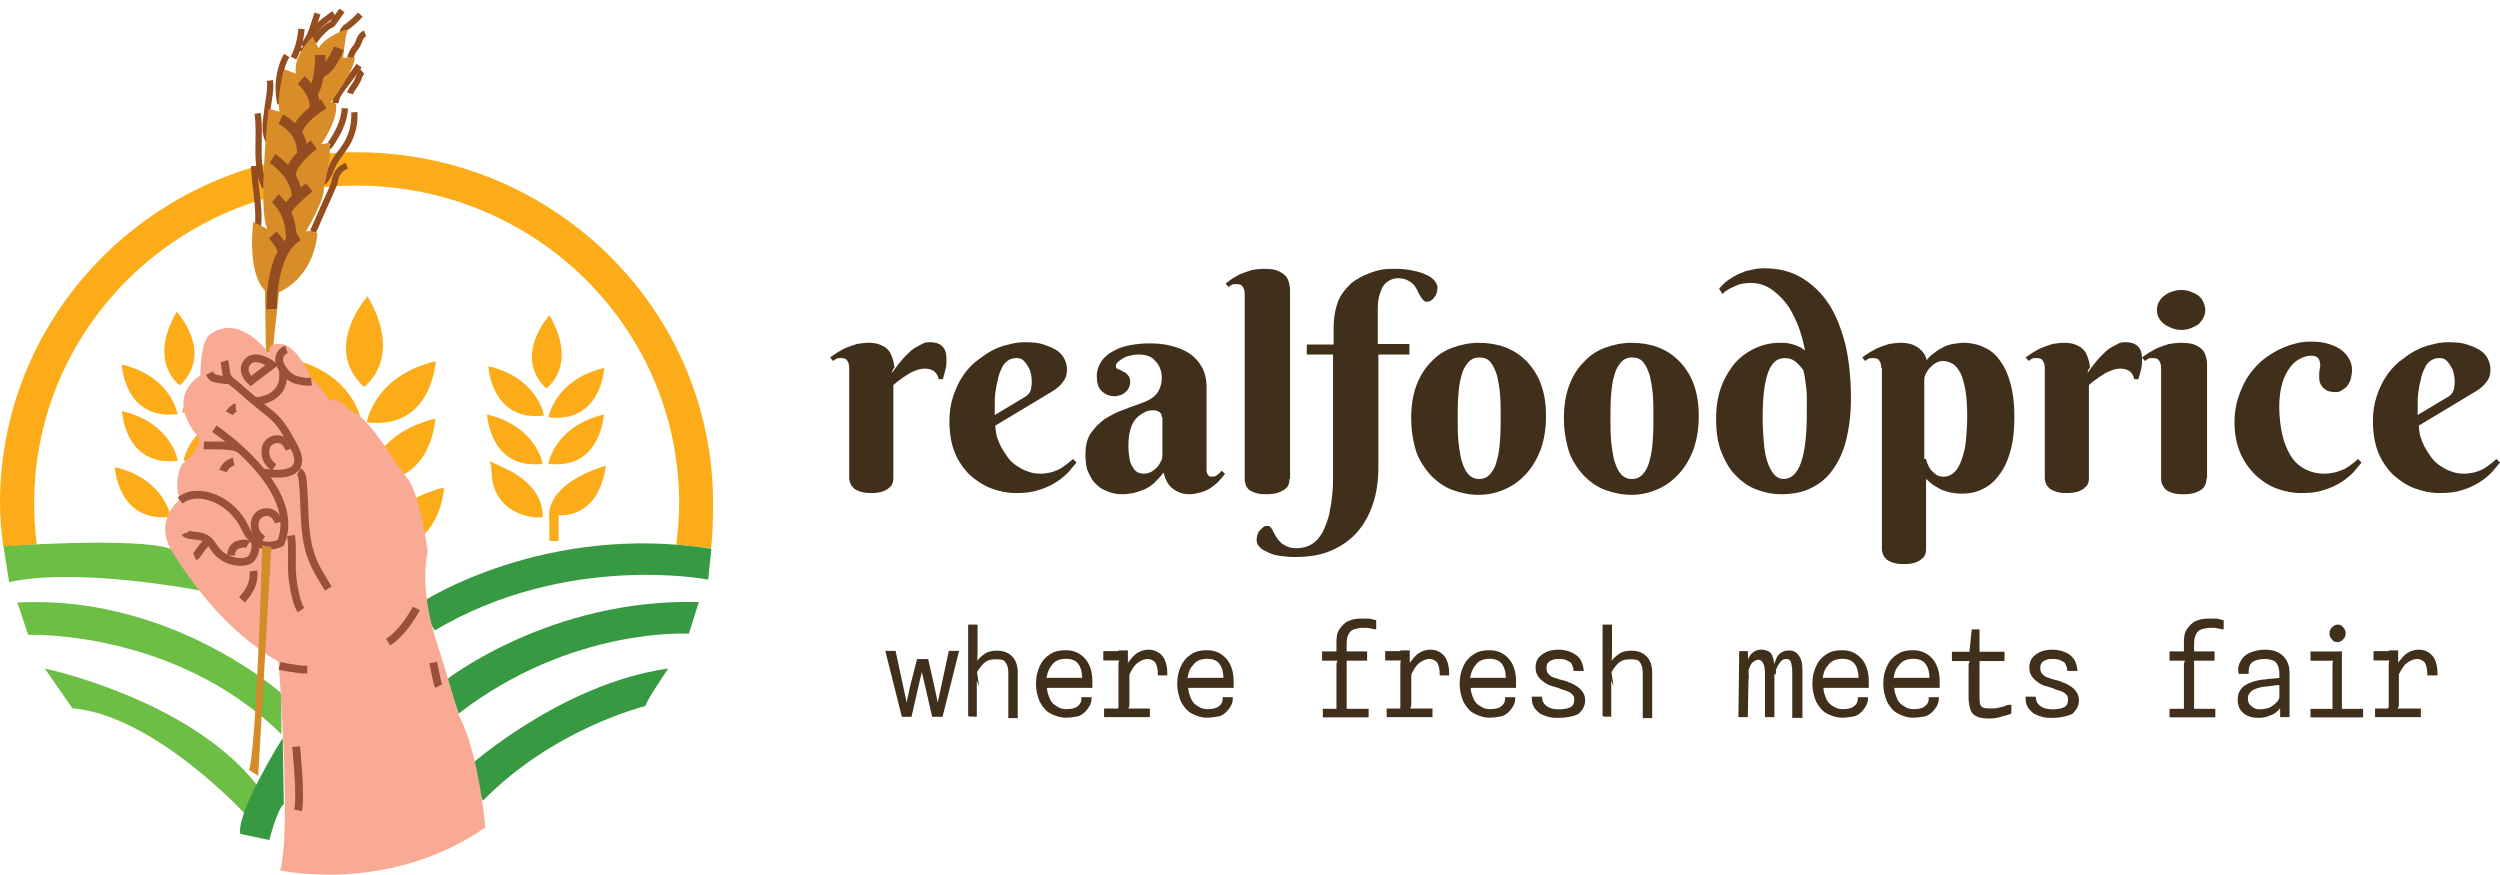 <svg width="240" height="84" viewBox="0 0 240 84" fill="none" xmlns="http://www.w3.org/2000/svg">
<g id="Group">
<g id="Group_2">
<g id="Group_3">
<path id="Vector" d="M34.227 14.617C15.321 14.617 0 29.691 0 48.29C0 49.69 0.137 51.062 0.301 52.408C0.328 52.543 3.201 52.247 3.529 52.247C3.365 50.981 3.283 49.609 3.283 48.29C3.283 31.467 17.154 17.82 34.254 17.82C51.354 17.82 65.198 31.467 65.198 48.29C65.198 49.609 65.088 51.008 64.924 52.273C65.964 52.354 67.168 52.516 68.262 52.65C68.426 51.278 68.453 49.69 68.453 48.29C68.453 29.691 53.132 14.617 34.227 14.617Z" fill="#FBAC18"/>
<g id="Group_4">
<path id="Vector_2" d="M29.875 22.289C30.012 22.262 30.094 22.101 30.176 21.966C30.723 20.701 31.27 19.463 31.845 18.198C31.927 17.983 32.036 17.794 32.091 17.579C32.146 17.364 32.173 17.148 32.255 16.933C32.419 16.448 32.83 16.072 33.295 15.91" stroke="#944C21" stroke-width="0.6" stroke-miterlimit="10"/>
<path id="Vector_3" d="M30.754 17.66C31.438 17.337 31.629 16.503 31.958 15.83C32.286 15.13 32.833 14.565 33.244 13.892C33.818 12.95 34.092 11.846 34.01 10.77" stroke="#944C21" stroke-width="0.6" stroke-miterlimit="10"/>
<path id="Vector_4" d="M31.52 14.055C31.547 14.082 31.602 14.055 31.629 14.001C32.368 12.925 33.052 11.713 33.106 10.395" stroke="#944C21" stroke-width="0.6" stroke-miterlimit="10"/>
<path id="Vector_5" d="M32.203 9.904C32.203 9.85 32.203 9.796 32.23 9.715C32.313 9.204 32.641 8.773 32.969 8.343C33.489 7.67 33.981 6.997 34.474 6.297" stroke="#944C21" stroke-width="0.6" stroke-miterlimit="10"/>
<path id="Vector_6" d="M33.602 8.967C33.738 8.536 34.094 8.213 34.285 7.809C34.45 7.486 34.504 7.109 34.778 6.867" stroke="#944C21" stroke-width="0.6" stroke-miterlimit="10"/>
<path id="Vector_7" d="M33.625 5.58C33.707 5.257 33.844 4.961 34.035 4.691C34.117 4.584 34.2 4.503 34.254 4.395C34.391 4.18 34.446 3.965 34.555 3.722C34.665 3.48 34.829 3.292 35.048 3.211" stroke="#944C21" stroke-width="0.6" stroke-miterlimit="10"/>
<path id="Vector_8" d="M32.891 3.263C32.918 3.21 32.918 3.129 32.918 3.048C32.973 2.806 33.192 2.644 33.383 2.51C33.821 2.187 34.231 1.81 34.587 1.406" stroke="#944C21" stroke-width="0.6" stroke-miterlimit="10"/>
<path id="Vector_9" d="M30.041 3.877C29.986 3.689 29.986 3.501 30.041 3.339C30.096 3.151 30.205 2.989 30.315 2.828C30.479 2.639 30.643 2.451 30.834 2.262C30.999 2.101 31.19 1.966 31.382 1.832C31.601 1.67 31.819 1.482 32.066 1.32" stroke="#944C21" stroke-width="0.6" stroke-miterlimit="10"/>
<path id="Vector_10" d="M24.734 21.94C25.007 19.948 24.434 17.929 24.406 15.938" stroke="#944C21" stroke-width="0.6" stroke-miterlimit="10"/>
<path id="Vector_11" d="M24.734 10.883C24.898 12.067 24.817 13.278 24.817 14.463C24.817 15.674 24.926 16.885 25.446 17.989" stroke="#944C21" stroke-width="0.6" stroke-miterlimit="10"/>
<path id="Vector_12" d="M25.912 7.73C25.994 8.296 25.912 8.861 25.83 9.426C25.748 9.938 25.666 10.449 25.612 10.987C25.475 11.876 25.366 12.871 25.857 13.652" stroke="#944C21" stroke-width="0.6" stroke-miterlimit="10"/>
<path id="Vector_13" d="M26.923 9.962C26.677 8.885 26.704 7.755 26.977 6.678C27.114 6.193 27.278 5.736 27.525 5.332" stroke="#944C21" stroke-width="0.6" stroke-miterlimit="10"/>
<path id="Vector_14" d="M28.891 4.604C28.864 4.658 28.973 4.631 28.946 4.604C29.274 4.254 29.52 3.85 29.739 3.419C29.903 3.069 30.013 2.693 30.15 2.316C30.259 1.966 30.369 1.616 30.478 1.293" stroke="#944C21" stroke-width="0.6" stroke-miterlimit="10"/>
<path id="Vector_15" d="M30.148 3.988C30.477 3.476 30.887 3.019 31.38 2.615C31.462 2.561 31.544 2.48 31.626 2.453C31.681 2.427 31.763 2.4 31.817 2.373C31.899 2.319 31.954 2.238 32.009 2.157C32.282 1.781 32.556 1.377 32.83 1" stroke="#944C21" stroke-width="0.6" stroke-miterlimit="10"/>
<path id="Vector_16" d="M28.18 5.577C28.617 4.715 28.864 3.746 28.946 2.777" stroke="#944C21" stroke-width="0.6" stroke-miterlimit="10"/>
</g>
<path id="Vector_17" d="M26.155 33.89L26.785 28.049C26.785 28.049 30.041 26.838 30.478 22.37C30.478 22.37 29.74 22.047 29.357 22.235C29.357 22.235 31.272 19.032 31.08 18.037C31.08 18.037 31.928 14.914 31.6 13.703L30.834 13.864C30.834 13.864 32.503 11.523 32.257 9.962L31.764 9.8C31.764 9.8 33.98 6.974 34.062 5.493L32.941 5.547C32.941 5.547 33.16 3.232 33.378 2.909C33.597 2.586 31.135 3.502 30.588 4.632L30.013 3.529C30.013 3.529 28.125 5.251 28.399 7.081L27.305 6.651C27.305 6.651 26.511 9.181 26.84 10.715L25.772 10.446C25.772 10.446 24.705 20.432 25.69 21.993L24.322 21.293C24.322 21.293 23.638 26.031 25.444 27.915L25.526 33.81L26.155 33.89Z" fill="#D98D29"/>
<path id="Vector_18" d="M26.076 29.669C26.076 29.669 25.912 24.151 28.621 22.617" stroke="#944C21" stroke-miterlimit="10"/>
<path id="Vector_19" d="M26.184 22.562C26.184 22.562 27.169 23.585 27.114 24.151" stroke="#944C21" stroke-miterlimit="10"/>
<path id="Vector_20" d="M26.43 19.035C26.43 19.035 28.071 20.408 27.934 22.965" stroke="#944C21" stroke-miterlimit="10"/>
<path id="Vector_21" d="M29.685 17.984C29.685 17.984 27.633 19.653 27.496 20.272" stroke="#944C21" stroke-miterlimit="10"/>
<path id="Vector_22" d="M26.156 15.215C26.156 15.215 28.372 16.614 28.509 18.768" stroke="#944C21" stroke-miterlimit="10"/>
<path id="Vector_23" d="M30.122 13.891C30.122 13.891 27.906 15.506 27.906 16.771" stroke="#944C21" stroke-miterlimit="10"/>
<path id="Vector_24" d="M26.949 11.441C26.949 11.441 29.001 12.383 29.029 14.618" stroke="#944C21" stroke-miterlimit="10"/>
<path id="Vector_25" d="M31.081 9.965C31.081 9.965 28.345 11.58 28.537 12.953" stroke="#944C21" stroke-miterlimit="10"/>
<path id="Vector_26" d="M28.922 7.676C28.922 7.676 30.509 9.129 30.18 10.529" stroke="#944C21" stroke-miterlimit="10"/>
<path id="Vector_27" d="M30.754 5.281C30.754 5.281 30.782 8 29.961 8.942" stroke="#944C21" stroke-miterlimit="10"/>
<path id="Vector_28" d="M32.528 4.633C32.528 4.633 31.844 6.49 30.832 6.948" stroke="#944C21" stroke-miterlimit="10"/>
<path id="Vector_29" d="M19.452 56.742C19.452 56.742 7.688 54.4 0.875 55.88L0.328 52.435C0.328 52.435 13.187 51.52 16.443 52.704C16.416 52.704 17.537 53.969 19.452 56.742Z" fill="#6CBE45"/>
<path id="Vector_30" d="M26.835 66.406C26.835 66.406 16.219 57.039 1.664 57.846L2.704 60.942C2.704 60.942 16.794 60.43 27.026 70.497L26.999 66.54L26.835 66.406Z" fill="#6DBE45"/>
<path id="Vector_31" d="M4.293 64.172C4.293 64.172 18.192 67.106 24.676 75.369L23.554 78.168C23.554 78.168 14.826 68.667 6.947 67.994L4.293 64.172Z" fill="#6DBE45"/>
<path id="Vector_32" d="M40.656 57.715C40.656 57.715 52.311 50.152 68.289 52.682L67.988 55.643C67.988 55.643 54.445 52.978 41.751 60.515C41.751 60.515 40.848 59.384 40.711 57.608" fill="#379941"/>
<path id="Vector_33" d="M42.93 65.197C42.93 65.197 52.916 57.418 67.088 57.794L66.13 60.836C66.13 60.836 54.858 60.136 44.024 68.507C44.024 68.48 43.504 66.973 42.93 65.197Z" fill="#379941"/>
<path id="Vector_34" d="M45.117 73.485C45.117 73.485 53.927 65.625 64.159 64.172C64.159 64.172 61.916 67.456 61.971 67.779C61.971 67.779 53.216 69.878 46.348 76.876C46.376 76.876 45.5 74.804 45.117 73.485Z" fill="#379941"/>
<path id="Vector_35" d="M27.14 70.848C27.14 70.848 22.708 77.873 23.063 80.053L25.854 80.645C25.854 80.645 26.647 77.577 27.249 77.2L27.14 70.848Z" fill="#379941"/>
<g id="Group_5">
<path id="Vector_36" d="M35.184 46.055C35.184 46.055 35.895 41.587 41.805 40.188C41.777 40.188 41.476 46.863 35.184 46.055Z" fill="#FBAC18"/>
<path id="Vector_37" d="M36.004 52.676C36.004 52.676 36.715 48.208 42.625 46.809C42.625 46.809 42.297 53.457 36.004 52.676Z" fill="#FBAC18"/>
<path id="Vector_38" d="M35.207 40.54C35.207 40.54 35.918 36.072 41.828 34.672C41.828 34.672 41.5 41.32 35.207 40.54Z" fill="#FBAC18"/>
<path id="Vector_39" d="M34.664 40.352C34.664 40.352 33.953 35.884 28.043 34.484C28.043 34.484 28.371 41.133 34.664 40.352Z" fill="#FBAC18"/>
<path id="Vector_40" d="M34.5 46.055C34.5 46.055 33.788 41.587 27.879 40.188C27.879 40.188 28.207 46.863 34.5 46.055Z" fill="#FBAC18"/>
<path id="Vector_41" d="M34.939 37.147C34.939 37.147 38.797 34.483 35.294 28.453C35.294 28.426 30.862 33.325 34.939 37.147Z" fill="#FBAC18"/>
</g>
<g id="Group_6">
<path id="Vector_42" d="M17.073 44.225C17.073 44.225 16.499 40.591 11.711 39.461C11.711 39.461 11.957 44.871 17.073 44.225Z" fill="#FBAC18"/>
<path id="Vector_43" d="M16.39 49.608C16.39 49.608 15.815 45.974 11.027 44.844C11.027 44.844 11.301 50.227 16.39 49.608Z" fill="#FBAC18"/>
<path id="Vector_44" d="M17.046 39.756C17.046 39.756 16.471 36.123 11.684 34.992C11.684 34.992 11.93 40.376 17.046 39.756Z" fill="#FBAC18"/>
<path id="Vector_45" d="M17.484 39.6C17.484 39.6 18.059 35.966 22.847 34.836C22.847 34.836 22.601 40.219 17.484 39.6Z" fill="#FBAC18"/>
<path id="Vector_46" d="M17.617 44.225C17.617 44.225 18.192 40.591 22.98 39.461C22.98 39.461 22.733 44.871 17.617 44.225Z" fill="#FBAC18"/>
<path id="Vector_47" d="M17.265 36.986C17.265 36.986 14.119 34.832 16.965 29.934C16.992 29.934 20.576 33.89 17.265 36.986Z" fill="#FBAC18"/>
</g>
<path id="Vector_48" d="M26.895 83.554C26.895 83.554 37.264 85.895 46.594 79.435C46.594 79.435 45.992 72.276 44.022 68.615C44.022 68.615 42.763 64.201 41.943 61.724C41.122 59.248 40.438 55.641 41.067 52.976C41.067 52.976 40.328 47.378 39.125 45.951C37.921 44.525 35.431 39.895 33.543 39.383C33.543 39.383 32.394 37.903 31.71 38.495C31.71 38.495 30.561 36.8 29.959 36.45C29.959 36.45 28.619 33.193 27.004 33.031C25.39 32.87 25.91 34.054 25.91 34.054C25.91 34.054 23.065 29.882 20.055 32.17C20.055 32.17 19.262 32.789 19.234 36.073C19.234 36.073 15.979 37.742 18.687 41.537C18.687 41.537 20.165 42.479 17.456 44.578C17.456 44.578 16.608 46.166 17.264 47.943C17.264 47.943 14.693 49.962 16.498 52.896C18.304 55.803 21.45 60.379 26.731 63.528C26.758 63.555 27.989 79.947 26.895 83.554Z" fill="#F8AA94"/>
<path id="Vector_49" d="M24.078 36.586L26.13 35.025C26.13 35.025 24.57 33.84 23.777 34.729C22.983 35.617 24.078 36.586 24.078 36.586Z" stroke="#9B503C" stroke-width="0.75" stroke-miterlimit="10"/>
<path id="Vector_50" d="M24.543 38.52C24.543 38.52 27.689 38.439 27.115 35.344" stroke="#9B503C" stroke-width="0.75" stroke-miterlimit="10"/>
<path id="Vector_51" d="M27.493 33.539C27.493 33.539 26.043 34.077 27.329 35.692C27.657 36.096 28.122 36.419 28.642 36.527C28.998 36.608 29.463 36.688 29.901 36.635" stroke="#9B503C" stroke-width="0.75" stroke-miterlimit="10"/>
<path id="Vector_52" d="M20.109 35.828C20.164 35.936 20.246 36.017 20.301 36.124C20.328 36.151 20.356 36.205 20.383 36.232C20.438 36.286 20.492 36.286 20.575 36.313C20.985 36.42 21.587 36.501 22.024 36.501" stroke="#9B503C" stroke-width="0.75" stroke-miterlimit="10"/>
<path id="Vector_53" d="M20.576 41.16C20.576 41.16 29.112 46.84 26.951 52.115C26.951 52.115 24.735 53.326 23.504 50.635C22.272 47.943 18.962 46.678 17.293 48.051" stroke="#9B503C" stroke-width="0.75" stroke-miterlimit="10"/>
<path id="Vector_54" d="M19.566 42.746C20.141 42.8 20.743 42.746 21.317 42.773C21.892 42.8 22.603 42.827 23.068 43.15" stroke="#9B503C" stroke-width="0.75" stroke-miterlimit="10"/>
<path id="Vector_55" d="M21.426 45.224C21.563 44.766 21.973 44.416 22.438 44.309" stroke="#9B503C" stroke-width="0.75" stroke-miterlimit="10"/>
<path id="Vector_56" d="M22.027 39.678C22.055 39.625 22.082 39.571 22.137 39.517C22.164 39.463 22.192 39.436 22.219 39.409C22.246 39.382 22.274 39.355 22.301 39.355C22.356 39.302 22.438 39.248 22.492 39.194C22.547 39.167 22.575 39.113 22.629 39.113" stroke="#9B503C" stroke-width="0.75" stroke-miterlimit="10"/>
<path id="Vector_57" d="M17.812 51.172C17.84 51.253 17.922 51.279 18.004 51.306C18.332 51.387 18.688 51.414 19.044 51.468C19.399 51.522 19.728 51.63 20.001 51.872C20.275 52.114 20.439 52.437 20.658 52.733C21.232 53.514 22.19 53.971 23.175 53.944C23.448 53.944 23.75 53.89 23.996 53.729C24.133 53.621 24.215 53.514 24.297 53.352C24.543 52.895 24.598 52.302 24.433 51.818" stroke="#9B503C" stroke-width="0.75" stroke-miterlimit="10"/>
<path id="Vector_58" d="M18.688 53.432C18.824 53.378 18.906 53.271 18.988 53.136C19.098 52.975 19.207 52.84 19.317 52.678C19.426 52.517 19.563 52.355 19.7 52.221C19.837 52.086 20.001 52.006 20.192 52.032" stroke="#9B503C" stroke-width="0.75" stroke-miterlimit="10"/>
<path id="Vector_59" d="M24.321 54.805C24.403 55.316 24.294 55.854 24.102 56.312C23.883 56.797 23.582 57.2 23.227 57.577" stroke="#9B503C" stroke-width="0.75" stroke-miterlimit="10"/>
<path id="Vector_60" d="M27.938 51.41C28.102 52.46 27.992 53.537 28.02 54.586C28.047 55.582 28.211 56.578 28.457 57.52C28.567 57.897 28.676 58.247 28.895 58.57" stroke="#9B503C" stroke-width="0.75" stroke-miterlimit="10"/>
<path id="Vector_61" d="M28.672 45.277C28.945 45.412 29.027 45.789 29.055 46.085C29.328 48.507 29.055 51.011 29.848 53.325C30.231 54.456 30.888 55.479 31.517 56.502" stroke="#9B503C" stroke-width="0.75" stroke-miterlimit="10"/>
<path id="Vector_62" d="M26.84 63.906C27.113 63.987 27.414 64.041 27.715 64.095C27.852 64.122 27.962 64.148 28.098 64.148C28.317 64.175 28.564 64.229 28.782 64.256C29.029 64.283 29.275 64.283 29.494 64.283" stroke="#9B503C" stroke-width="0.75" stroke-miterlimit="10"/>
<path id="Vector_63" d="M39.97 58.414C39.97 58.414 38.821 60.648 37.262 61.644" stroke="#9B503C" stroke-width="0.75" stroke-miterlimit="10"/>
<path id="Vector_64" d="M28.426 71.68C28.426 71.68 28.917 76.309 28.617 77.79" stroke="#9B503C" stroke-width="0.75" stroke-miterlimit="10"/>
<path id="Vector_65" d="M41.586 63.605C41.586 63.605 41.969 65.597 42.106 65.867" stroke="#9B503C" stroke-width="0.75" stroke-miterlimit="10"/>
<path id="Vector_66" d="M25.33 45.358C25.33 45.358 30.2 46.354 28.094 42.639C27.628 41.805 27.163 40.943 26.507 40.244C26.178 39.894 25.795 39.598 25.412 39.301C24.537 38.602 23.689 37.875 22.841 37.121C22.54 36.852 21.992 36.529 21.828 36.152C21.637 35.748 21.664 35.13 21.527 34.672" stroke="#9B503C" stroke-width="0.75" stroke-miterlimit="10"/>
<path id="Vector_67" d="M22.191 53.325C22.191 53.137 22.219 52.948 22.301 52.787C22.328 52.706 22.383 52.598 22.465 52.545C22.547 52.464 22.629 52.383 22.739 52.329C22.903 52.248 23.067 52.248 23.258 52.195C23.45 52.168 23.642 52.168 23.806 52.275" stroke="#9B503C" stroke-width="0.75" stroke-miterlimit="10"/>
<path id="Vector_68" d="M26.753 50.15C26.753 50.15 26.671 49.881 26.48 49.612C25.933 48.831 24.647 49.127 24.483 50.069C24.373 50.661 24.51 51.307 25.249 51.792" stroke="#9B503C" stroke-width="0.75" stroke-miterlimit="10"/>
<path id="Vector_69" d="M27.772 43.146C27.772 43.146 27.69 42.877 27.498 42.608C26.951 41.827 25.665 42.123 25.501 43.065C25.392 43.657 25.583 44.411 26.322 44.869" stroke="#9B503C" stroke-width="0.75" stroke-miterlimit="10"/>
<path id="Vector_70" d="M46.977 44.254C46.977 44.254 48.098 44.765 48.919 45.169C49.931 45.681 52.202 47.188 52.093 49.664C52.093 49.664 50.479 49.853 48.974 48.83C47.852 48.076 47.223 46.784 47.195 45.465C47.195 44.981 47.141 44.496 46.977 44.254Z" fill="#FBAC18"/>
<path id="Vector_71" d="M52.637 44.526C52.637 44.526 53.211 40.92 57.972 39.789C57.972 39.762 57.726 45.146 52.637 44.526Z" fill="#FBAC18"/>
<path id="Vector_72" d="M52.664 40.058C52.664 40.058 53.239 36.451 57.999 35.32C58.026 35.294 57.753 40.677 52.664 40.058Z" fill="#FBAC18"/>
<path id="Vector_73" d="M52.227 39.894C52.227 39.894 51.653 36.287 46.892 35.156C46.865 35.129 47.138 40.513 52.227 39.894Z" fill="#FBAC18"/>
<path id="Vector_74" d="M52.093 44.526C52.093 44.526 51.518 40.92 46.758 39.789C46.758 39.762 47.004 45.146 52.093 44.526Z" fill="#FBAC18"/>
<path id="Vector_75" d="M52.444 37.283C52.444 37.283 55.563 35.13 52.745 30.258C52.745 30.258 49.16 34.215 52.444 37.283Z" fill="#FBAC18"/>
<path id="Vector_76" d="M52.75 51.928H53.626V49.452C53.626 49.452 57.401 49.99 58.167 44.715C58.167 44.715 53.051 46.034 52.723 49.21L52.75 51.928Z" fill="#FBAC18"/>
</g>
<path id="Vector_77" d="M25.173 52.328C25.173 52.328 24.653 71.493 23.914 73.915L24.79 74.481L26.048 52.463C26.076 52.463 25.829 52.544 25.173 52.328Z" fill="#D58C28"/>
</g>
<g id="Group 33947">
<g id="Group_7">
<path id="Vector_78" d="M85.648 35.782C85.991 35.274 86.392 34.767 86.793 34.317C86.965 34.148 87.137 33.978 87.366 33.753C87.538 33.584 87.767 33.415 87.996 33.302C88.225 33.19 88.397 33.077 88.626 32.964C88.855 32.852 89.084 32.852 89.313 32.852C89.772 32.852 90.172 32.964 90.459 33.246C90.745 33.528 90.86 33.922 90.86 34.429C90.86 34.767 90.86 35.049 90.802 35.331C90.745 35.612 90.631 35.951 90.516 36.401H90.115C90.058 36.12 89.943 35.894 89.714 35.669C89.485 35.5 89.199 35.387 88.798 35.387C88.511 35.387 88.225 35.444 87.939 35.556C87.652 35.669 87.366 35.782 87.137 35.951C86.85 36.12 86.621 36.289 86.392 36.458C86.163 36.627 85.934 36.796 85.762 36.965V45.867C85.762 45.98 85.762 46.149 85.705 46.318C85.648 46.487 85.591 46.656 85.419 46.769C85.247 46.938 85.075 47.051 84.789 47.163C84.502 47.276 84.101 47.333 83.643 47.333C83.128 47.333 82.784 47.276 82.498 47.163C82.211 47.051 81.982 46.938 81.868 46.769C81.696 46.6 81.639 46.431 81.581 46.262C81.524 46.093 81.524 45.98 81.524 45.867V35.331C81.524 35.049 81.467 34.824 81.352 34.655C81.238 34.429 81.009 34.373 80.722 34.373C80.55 34.373 80.436 34.373 80.321 34.429C80.207 34.486 80.092 34.542 79.978 34.655L79.691 34.317C79.921 34.148 80.15 33.978 80.436 33.809C80.722 33.64 81.009 33.471 81.295 33.359C81.581 33.246 81.925 33.133 82.269 33.021C82.612 32.964 83.013 32.908 83.414 32.908C83.815 32.908 84.159 32.964 84.445 33.077C84.731 33.19 84.96 33.302 85.132 33.471C85.304 33.64 85.476 33.809 85.533 34.035C85.648 34.26 85.705 34.486 85.762 34.655C85.82 34.88 85.82 35.049 85.877 35.274C85.648 35.5 85.648 35.669 85.648 35.782Z" fill="#402F1B"/>
<path id="Vector_79" d="M95.555 40.853C95.555 41.134 95.612 41.472 95.669 41.811C95.784 42.149 95.898 42.487 96.07 42.825C96.242 43.163 96.471 43.501 96.7 43.839C96.929 44.177 97.216 44.459 97.559 44.684C97.903 44.91 98.246 45.135 98.647 45.248C99.048 45.417 99.449 45.473 99.907 45.473C100.251 45.473 100.537 45.417 100.824 45.36C101.11 45.304 101.339 45.191 101.626 45.079C101.855 44.966 102.084 44.797 102.313 44.628C102.542 44.459 102.771 44.29 103 44.064L103.344 44.403C103.115 44.684 102.828 45.022 102.542 45.36C102.198 45.698 101.797 46.036 101.339 46.318C100.881 46.6 100.308 46.882 99.678 47.051C99.048 47.276 98.304 47.333 97.502 47.333C96.7 47.333 95.898 47.163 95.154 46.882C94.409 46.6 93.722 46.149 93.092 45.586C92.519 45.022 92.004 44.29 91.66 43.445C91.316 42.599 91.144 41.585 91.144 40.402C91.144 39.557 91.259 38.824 91.488 38.092C91.717 37.416 92.004 36.739 92.347 36.232C92.691 35.669 93.149 35.162 93.607 34.767C94.123 34.373 94.638 33.978 95.154 33.697C95.669 33.415 96.242 33.19 96.815 33.077C97.387 32.908 97.903 32.852 98.418 32.852C99.106 32.852 99.736 32.908 100.194 33.077C100.709 33.246 101.11 33.415 101.454 33.64C101.797 33.866 102.026 34.148 102.198 34.486C102.37 34.824 102.427 35.162 102.427 35.5C102.427 35.951 102.313 36.345 102.026 36.683C101.797 37.021 101.454 37.303 100.996 37.585L95.555 40.853ZM98.418 38.092C98.533 38.035 98.647 37.923 98.705 37.866C98.762 37.81 98.819 37.697 98.876 37.641C98.934 37.528 98.934 37.416 98.991 37.303C98.991 37.134 99.048 36.965 99.048 36.796C99.048 36.57 99.048 36.289 98.991 36.007C98.934 35.725 98.876 35.444 98.705 35.218C98.59 34.993 98.418 34.767 98.246 34.598C98.075 34.429 97.846 34.373 97.559 34.373C97.216 34.373 96.929 34.486 96.7 34.655C96.471 34.824 96.242 35.105 96.127 35.444C95.956 35.782 95.841 36.12 95.784 36.514C95.669 36.908 95.612 37.303 95.555 37.697C95.497 38.092 95.497 38.486 95.497 38.881C95.497 39.275 95.497 39.557 95.497 39.839L98.418 38.092Z" fill="#402F1B"/>
<path id="Vector_80" d="M109.3 34.035C108.957 34.035 108.67 34.092 108.441 34.148C108.155 34.205 107.926 34.317 107.754 34.43C107.582 34.542 107.41 34.655 107.296 34.768C107.181 34.881 107.124 35.05 107.124 35.162C107.124 35.275 107.181 35.388 107.353 35.444C107.525 35.5 107.64 35.557 107.811 35.669C107.983 35.726 108.155 35.839 108.27 36.008C108.441 36.177 108.499 36.346 108.499 36.684C108.499 36.853 108.441 37.078 108.384 37.191C108.327 37.36 108.212 37.472 108.04 37.642C107.926 37.754 107.754 37.867 107.582 37.923C107.41 37.98 107.239 38.036 107.01 38.036C106.494 38.036 106.093 37.867 105.75 37.529C105.406 37.191 105.291 36.74 105.291 36.12C105.291 35.557 105.463 35.106 105.75 34.655C106.036 34.261 106.437 33.923 106.895 33.697C107.353 33.416 107.926 33.247 108.499 33.134C109.129 33.021 109.701 32.965 110.331 32.965C111.076 32.965 111.763 33.021 112.393 33.19C113.08 33.359 113.653 33.585 114.169 33.923C114.684 34.261 115.085 34.712 115.371 35.219C115.658 35.726 115.83 36.402 115.83 37.135V44.91C115.83 44.967 115.83 45.079 115.83 45.192C115.83 45.305 115.887 45.361 115.887 45.474C115.944 45.53 116.001 45.643 116.059 45.699C116.116 45.755 116.23 45.755 116.402 45.755C116.574 45.755 116.746 45.699 116.86 45.586C117.032 45.474 117.147 45.361 117.261 45.192L117.605 45.474C117.49 45.643 117.319 45.868 117.09 46.093C116.918 46.319 116.631 46.544 116.402 46.713C116.116 46.939 115.772 47.108 115.429 47.22C115.028 47.333 114.627 47.446 114.169 47.446C113.596 47.446 113.08 47.277 112.622 46.939C112.164 46.601 111.878 46.093 111.706 45.361C111.42 45.755 111.076 46.093 110.79 46.375C110.446 46.657 110.16 46.882 109.816 46.995C109.472 47.108 109.129 47.277 108.785 47.333C108.441 47.389 108.098 47.446 107.754 47.446C107.296 47.446 106.895 47.389 106.437 47.22C105.979 47.051 105.635 46.882 105.291 46.544C104.948 46.263 104.719 45.868 104.489 45.361C104.26 44.91 104.203 44.29 104.203 43.614C104.203 42.769 104.375 42.093 104.719 41.586C105.062 41.079 105.52 40.628 106.036 40.233C106.609 39.895 107.181 39.557 107.869 39.332C108.556 39.05 109.3 38.825 109.988 38.543C110.503 38.318 110.904 38.036 111.19 37.585C111.42 37.191 111.534 36.74 111.534 36.289C111.534 35.613 111.305 35.05 110.904 34.655C110.56 34.205 109.988 34.035 109.3 34.035ZM111.534 40.064C111.534 39.839 111.477 39.67 111.305 39.557C111.133 39.445 110.961 39.388 110.732 39.388C110.389 39.388 110.102 39.445 109.816 39.614C109.53 39.783 109.243 39.952 109.014 40.233C108.785 40.515 108.613 40.853 108.499 41.304C108.384 41.699 108.327 42.206 108.327 42.769C108.327 43.276 108.384 43.727 108.441 44.065C108.499 44.403 108.613 44.685 108.785 44.91C108.9 45.136 109.071 45.248 109.243 45.361C109.415 45.417 109.587 45.474 109.816 45.474C110.045 45.474 110.274 45.417 110.503 45.305C110.732 45.192 110.904 45.023 111.076 44.854C111.248 44.685 111.362 44.459 111.477 44.234C111.591 44.009 111.591 43.783 111.591 43.502V40.064H111.534Z" fill="#402F1B"/>
<path id="Vector_81" d="M123.788 45.98C123.788 46.093 123.788 46.262 123.731 46.431C123.674 46.6 123.617 46.769 123.445 46.882C123.273 47.051 123.044 47.164 122.757 47.276C122.471 47.389 122.07 47.445 121.555 47.445C121.039 47.445 120.696 47.389 120.409 47.276C120.123 47.164 119.894 47.051 119.779 46.882C119.665 46.713 119.55 46.544 119.55 46.375C119.493 46.206 119.493 46.093 119.493 45.98V28.232C119.493 27.95 119.436 27.724 119.321 27.555C119.207 27.33 118.977 27.274 118.691 27.274C118.519 27.274 118.405 27.274 118.29 27.33C118.176 27.386 118.061 27.443 117.947 27.555L117.66 27.217C117.889 27.048 118.118 26.879 118.347 26.71C118.634 26.541 118.92 26.372 119.207 26.259C119.493 26.147 119.837 26.034 120.18 25.921C120.524 25.865 120.925 25.809 121.326 25.809C121.956 25.809 122.414 25.865 122.757 26.034C123.101 26.203 123.33 26.372 123.502 26.597C123.674 26.823 123.731 27.105 123.788 27.33C123.846 27.612 123.846 27.837 123.846 28.006V45.98H123.788Z" fill="#402F1B"/>
<path id="Vector_82" d="M134.214 26.71C133.928 26.71 133.699 26.767 133.47 26.879C133.241 26.992 133.012 27.161 132.84 27.386C132.668 27.612 132.553 27.95 132.439 28.288C132.324 28.682 132.267 29.133 132.267 29.64V33.021H135.303V34.035H132.324V44.91C132.324 46.15 132.153 47.333 131.809 48.347C131.465 49.418 130.95 50.319 130.32 51.052C129.632 51.84 128.831 52.404 127.8 52.855C126.769 53.305 125.623 53.474 124.249 53.474C123.791 53.474 123.332 53.418 122.874 53.362C122.416 53.305 122.072 53.193 121.729 53.024C121.385 52.855 121.099 52.742 120.927 52.517C120.755 52.347 120.641 52.122 120.641 51.897C120.641 51.728 120.641 51.559 120.698 51.39C120.755 51.221 120.812 51.052 120.927 50.939C121.042 50.826 121.156 50.714 121.271 50.601C121.385 50.488 121.557 50.488 121.729 50.488C121.843 50.488 121.901 50.544 122.015 50.657C122.072 50.77 122.187 50.883 122.244 51.052C122.302 51.221 122.416 51.333 122.531 51.559C122.645 51.728 122.76 51.897 122.932 52.066C123.103 52.235 123.332 52.347 123.562 52.46C123.791 52.573 124.134 52.629 124.478 52.629C124.936 52.629 125.394 52.517 125.738 52.348C126.082 52.178 126.425 51.897 126.654 51.559C126.941 51.221 127.112 50.826 127.284 50.375C127.456 49.925 127.628 49.418 127.685 48.91C127.8 48.403 127.857 47.84 127.914 47.276C127.972 46.713 127.972 46.15 127.972 45.586V34.035H125.452V33.077H128.029V31.443C128.029 30.654 128.143 29.922 128.315 29.358C128.487 28.739 128.773 28.232 129.117 27.837C129.461 27.443 129.804 27.048 130.262 26.823C130.663 26.541 131.122 26.372 131.523 26.203C131.981 26.034 132.382 25.921 132.783 25.865C133.183 25.809 133.527 25.809 133.871 25.809C134.558 25.809 135.131 25.865 135.646 25.978C136.162 26.09 136.563 26.203 136.906 26.372C137.25 26.541 137.536 26.71 137.708 26.936C137.88 27.161 137.994 27.386 137.994 27.555C137.994 27.724 137.994 27.893 137.937 28.062C137.88 28.232 137.823 28.401 137.708 28.513C137.593 28.682 137.479 28.795 137.364 28.851C137.25 28.964 137.078 28.964 136.906 28.964C136.792 28.964 136.734 28.908 136.62 28.795C136.505 28.682 136.448 28.57 136.333 28.401C136.219 28.232 136.162 28.062 136.047 27.837C135.933 27.612 135.818 27.443 135.646 27.274C135.474 27.105 135.303 26.992 135.073 26.879C134.844 26.767 134.558 26.71 134.214 26.71Z" fill="#402F1B"/>
<path id="Vector_83" d="M135.473 40.122C135.473 38.939 135.644 37.869 135.988 36.967C136.332 36.066 136.79 35.333 137.42 34.713C137.993 34.093 138.68 33.643 139.482 33.361C140.284 33.079 141.085 32.91 141.945 32.91C142.804 32.91 143.605 33.023 144.407 33.305C145.209 33.586 145.896 34.037 146.469 34.6C147.042 35.164 147.557 35.897 147.901 36.798C148.245 37.7 148.416 38.714 148.416 39.953C148.416 41.137 148.245 42.207 147.901 43.165C147.557 44.067 147.099 44.855 146.469 45.532C145.896 46.151 145.209 46.659 144.407 46.997C143.605 47.335 142.804 47.504 141.945 47.504C141.085 47.504 140.284 47.335 139.482 47.053C138.68 46.771 137.993 46.264 137.42 45.701C136.847 45.081 136.332 44.348 135.988 43.447C135.644 42.376 135.473 41.306 135.473 40.122ZM144.064 40.01C144.064 39.277 144.064 38.545 144.006 37.869C143.949 37.192 143.835 36.573 143.72 36.066C143.548 35.558 143.376 35.108 143.09 34.77C142.804 34.431 142.46 34.319 142.002 34.319C141.544 34.319 141.2 34.488 140.914 34.826C140.627 35.164 140.398 35.615 140.284 36.122C140.112 36.685 140.055 37.305 139.997 37.981C139.94 38.657 139.94 39.39 139.94 40.122C139.94 40.855 139.94 41.587 139.997 42.264C140.055 42.94 140.169 43.616 140.284 44.123C140.455 44.687 140.627 45.137 140.914 45.475C141.2 45.813 141.544 45.982 142.002 45.982C142.46 45.982 142.804 45.813 143.09 45.475C143.376 45.137 143.605 44.687 143.72 44.123C143.892 43.559 143.949 42.94 144.006 42.207C144.064 41.475 144.064 40.742 144.064 40.01Z" fill="#402F1B"/>
<path id="Vector_84" d="M150.137 40.122C150.137 38.939 150.309 37.869 150.652 36.967C150.996 36.066 151.454 35.333 152.084 34.713C152.657 34.093 153.344 33.643 154.146 33.361C154.948 33.079 155.749 32.91 156.609 32.91C157.468 32.91 158.269 33.023 159.071 33.305C159.873 33.586 160.56 34.037 161.133 34.6C161.706 35.164 162.221 35.897 162.565 36.798C162.909 37.7 163.08 38.714 163.08 39.953C163.08 41.137 162.909 42.207 162.565 43.165C162.221 44.067 161.763 44.855 161.133 45.532C160.56 46.151 159.873 46.659 159.071 46.997C158.269 47.335 157.468 47.504 156.609 47.504C155.749 47.504 154.948 47.335 154.146 47.053C153.344 46.771 152.657 46.264 152.084 45.701C151.511 45.081 150.996 44.348 150.652 43.447C150.309 42.376 150.137 41.306 150.137 40.122ZM158.728 40.01C158.728 39.277 158.728 38.545 158.67 37.869C158.613 37.192 158.499 36.573 158.384 36.066C158.212 35.558 158.04 35.108 157.754 34.77C157.468 34.431 157.124 34.319 156.666 34.319C156.208 34.319 155.864 34.488 155.578 34.826C155.291 35.164 155.062 35.615 154.948 36.122C154.776 36.685 154.719 37.305 154.661 37.981C154.604 38.657 154.604 39.39 154.604 40.122C154.604 40.855 154.604 41.587 154.661 42.264C154.719 42.94 154.833 43.616 154.948 44.123C155.119 44.687 155.291 45.137 155.578 45.475C155.864 45.813 156.208 45.982 156.666 45.982C157.124 45.982 157.468 45.813 157.754 45.475C158.04 45.137 158.269 44.687 158.384 44.123C158.556 43.559 158.613 42.94 158.67 42.207C158.728 41.475 158.728 40.742 158.728 40.01Z" fill="#402F1B"/>
<path id="Vector_85" d="M173.28 33.642C173.108 32.741 172.879 31.896 172.535 31.05C172.192 30.262 171.848 29.585 171.39 29.022C170.932 28.459 170.416 28.008 169.901 27.67C169.328 27.332 168.755 27.163 168.068 27.163C167.667 27.163 167.381 27.219 167.037 27.275C166.751 27.388 166.464 27.501 166.235 27.613C166.006 27.726 165.834 27.839 165.662 27.951C165.491 28.064 165.433 28.177 165.376 28.233L165.032 27.726C165.262 27.444 165.548 27.163 165.834 26.937C166.178 26.712 166.522 26.486 166.865 26.317C167.266 26.148 167.667 25.979 168.068 25.923C168.469 25.81 168.927 25.754 169.328 25.754C170.702 25.754 171.905 26.036 172.936 26.655C173.967 27.275 174.826 28.064 175.571 29.191C176.258 30.262 176.773 31.558 177.174 33.135C177.518 34.657 177.69 36.347 177.69 38.263C177.69 39.784 177.518 41.08 177.232 42.263C176.945 43.39 176.487 44.348 175.914 45.137C175.342 45.926 174.654 46.489 173.795 46.884C172.993 47.278 172.02 47.447 170.989 47.447C170.244 47.447 169.557 47.334 168.812 47.053C168.068 46.827 167.381 46.377 166.808 45.813C166.178 45.25 165.72 44.517 165.319 43.559C164.918 42.658 164.746 41.531 164.746 40.178C164.746 38.995 164.918 37.981 165.262 37.079C165.605 36.178 166.063 35.445 166.579 34.826C167.152 34.206 167.782 33.755 168.526 33.417C169.271 33.079 170.015 32.91 170.874 32.91C171.218 32.91 171.447 32.91 171.733 32.966C171.962 33.023 172.192 33.079 172.363 33.135C172.535 33.192 172.707 33.304 172.879 33.361C173.051 33.473 173.165 33.586 173.28 33.642ZM173.452 39.728C173.452 39.615 173.452 39.446 173.452 39.108C173.452 38.826 173.452 38.432 173.452 38.037C173.452 37.643 173.394 37.192 173.337 36.741C173.28 36.291 173.223 35.896 173.108 35.502C172.879 35.22 172.65 34.938 172.363 34.713C172.077 34.487 171.733 34.375 171.333 34.375C170.588 34.375 170.072 34.826 169.729 35.783C169.385 36.741 169.213 38.15 169.213 40.122C169.213 40.967 169.271 41.756 169.328 42.489C169.385 43.221 169.5 43.841 169.672 44.348C169.843 44.855 170.072 45.25 170.302 45.531C170.531 45.813 170.874 45.982 171.218 45.982C172.707 45.982 173.452 43.897 173.452 39.728Z" fill="#402F1B"/>
<path id="Vector_86" d="M180.606 35.333C180.606 35.051 180.549 34.826 180.434 34.657C180.32 34.431 180.091 34.375 179.804 34.375C179.633 34.375 179.518 34.375 179.403 34.431C179.289 34.488 179.174 34.544 179.06 34.657L178.773 34.319C179.003 34.15 179.232 33.981 179.518 33.812C179.804 33.643 180.091 33.474 180.377 33.361C180.663 33.248 181.007 33.136 181.351 33.023C181.694 32.967 182.095 32.91 182.496 32.91C182.897 32.91 183.298 32.967 183.584 33.079C183.871 33.192 184.157 33.361 184.329 33.53C184.558 33.699 184.673 33.924 184.787 34.093C184.902 34.319 184.959 34.431 184.959 34.6C185.131 34.319 185.36 34.093 185.646 33.924C185.875 33.699 186.162 33.53 186.505 33.361C186.792 33.192 187.135 33.079 187.479 33.023C187.823 32.967 188.166 32.91 188.51 32.91C189.254 32.91 189.942 33.079 190.514 33.361C191.144 33.643 191.66 34.093 192.061 34.713C192.519 35.333 192.805 36.066 193.034 36.911C193.264 37.812 193.378 38.827 193.378 39.953C193.378 41.306 193.264 42.433 192.977 43.391C192.691 44.348 192.347 45.081 191.832 45.701C191.374 46.321 190.858 46.715 190.228 46.997C189.655 47.278 189.025 47.391 188.395 47.391C187.88 47.391 187.422 47.335 187.021 47.222C186.62 47.109 186.276 46.997 186.047 46.828C185.761 46.659 185.532 46.546 185.36 46.377C185.188 46.208 185.016 46.095 184.902 45.982V52.688C184.902 52.8 184.902 52.969 184.844 53.138C184.787 53.307 184.73 53.476 184.558 53.589C184.386 53.758 184.214 53.871 183.928 53.983C183.642 54.096 183.241 54.153 182.783 54.153C182.267 54.153 181.923 54.096 181.637 53.983C181.351 53.871 181.122 53.758 181.007 53.589C180.835 53.42 180.778 53.251 180.721 53.082C180.663 52.913 180.663 52.8 180.663 52.688V35.333H180.606ZM184.902 44.067C184.902 44.123 184.959 44.292 185.016 44.461C185.073 44.63 185.188 44.855 185.303 45.025C185.417 45.194 185.646 45.363 185.818 45.532C186.047 45.701 186.276 45.757 186.62 45.757C187.021 45.757 187.364 45.588 187.651 45.306C187.937 45.025 188.166 44.574 188.338 44.067C188.51 43.559 188.682 42.94 188.739 42.207C188.796 41.531 188.854 40.742 188.854 39.953C188.854 38.995 188.796 38.15 188.682 37.474C188.567 36.798 188.395 36.235 188.223 35.84C187.994 35.446 187.765 35.108 187.479 34.939C187.193 34.77 186.849 34.657 186.505 34.657C186.276 34.657 186.104 34.713 185.875 34.826C185.646 34.939 185.474 35.108 185.303 35.277C185.131 35.446 185.016 35.615 184.902 35.84C184.787 36.066 184.73 36.235 184.73 36.46V44.067H184.902Z" fill="#402F1B"/>
<path id="Vector_87" d="M200.421 35.782C200.765 35.274 201.166 34.767 201.567 34.317C201.739 34.148 201.91 33.978 202.139 33.753C202.311 33.584 202.54 33.415 202.769 33.302C202.999 33.19 203.17 33.077 203.399 32.964C203.629 32.852 203.858 32.852 204.087 32.852C204.545 32.852 204.946 32.964 205.232 33.246C205.519 33.528 205.633 33.922 205.633 34.429C205.633 34.767 205.633 35.049 205.576 35.331C205.519 35.612 205.404 35.951 205.289 36.401H204.889C204.831 36.12 204.717 35.894 204.488 35.669C204.259 35.5 203.972 35.387 203.571 35.387C203.285 35.387 202.999 35.444 202.712 35.556C202.426 35.669 202.139 35.782 201.91 35.951C201.624 36.12 201.395 36.289 201.166 36.458C200.937 36.627 200.708 36.796 200.536 36.965V45.867C200.536 45.98 200.536 46.149 200.479 46.318C200.421 46.487 200.364 46.656 200.192 46.769C200.02 46.938 199.849 47.051 199.562 47.163C199.276 47.276 198.875 47.333 198.417 47.333C197.901 47.333 197.558 47.276 197.271 47.163C196.985 47.051 196.756 46.938 196.641 46.769C196.469 46.6 196.412 46.431 196.355 46.262C196.298 46.093 196.298 45.98 196.298 45.867V35.331C196.298 35.049 196.24 34.824 196.126 34.655C196.011 34.429 195.782 34.373 195.496 34.373C195.324 34.373 195.209 34.373 195.095 34.429C194.98 34.486 194.866 34.542 194.751 34.655L194.465 34.317C194.694 34.148 194.923 33.978 195.209 33.809C195.496 33.64 195.782 33.471 196.068 33.359C196.355 33.246 196.698 33.133 197.042 33.021C197.386 32.964 197.787 32.908 198.188 32.908C198.589 32.908 198.932 32.964 199.219 33.077C199.505 33.19 199.734 33.302 199.906 33.471C200.078 33.64 200.249 33.809 200.307 34.035C200.421 34.26 200.479 34.486 200.536 34.655C200.593 34.88 200.593 35.049 200.65 35.274C200.421 35.5 200.421 35.669 200.421 35.782Z" fill="#402F1B"/>
<path id="Vector_88" d="M211.818 45.927C211.818 46.04 211.818 46.209 211.761 46.378C211.704 46.547 211.646 46.716 211.475 46.885C211.303 47.054 211.074 47.166 210.787 47.279C210.501 47.392 210.1 47.448 209.585 47.448C209.069 47.448 208.726 47.392 208.439 47.279C208.153 47.166 207.924 47.054 207.809 46.885C207.695 46.716 207.58 46.547 207.523 46.378C207.466 46.209 207.466 46.096 207.466 45.983V35.334C207.466 35.052 207.408 34.827 207.294 34.658C207.179 34.432 206.95 34.376 206.664 34.376C206.492 34.376 206.377 34.376 206.263 34.432C206.148 34.489 206.034 34.545 205.919 34.658L205.633 34.32C205.862 34.151 206.091 33.981 206.377 33.812C206.664 33.644 206.95 33.474 207.236 33.362C207.523 33.249 207.866 33.136 208.21 33.024C208.554 32.967 208.955 32.911 209.356 32.911C209.986 32.911 210.444 32.967 210.787 33.136C211.131 33.305 211.36 33.474 211.532 33.7C211.704 33.925 211.761 34.207 211.818 34.432C211.876 34.714 211.876 34.939 211.876 35.108V45.927H211.818ZM207.065 29.756C207.065 29.474 207.122 29.248 207.236 29.023C207.351 28.798 207.523 28.572 207.752 28.403C207.981 28.234 208.21 28.065 208.496 28.009C208.783 27.896 209.069 27.84 209.413 27.84C209.756 27.84 210.043 27.896 210.329 28.009C210.616 28.122 210.845 28.234 211.074 28.403C211.303 28.572 211.417 28.798 211.532 29.023C211.646 29.248 211.704 29.53 211.704 29.756C211.704 30.037 211.646 30.263 211.532 30.488C211.417 30.713 211.246 30.939 211.074 31.108C210.845 31.277 210.616 31.39 210.329 31.502C210.043 31.615 209.756 31.671 209.413 31.671C209.069 31.671 208.783 31.615 208.496 31.502C208.21 31.39 207.981 31.277 207.752 31.108C207.523 30.939 207.351 30.713 207.236 30.488C207.122 30.263 207.065 30.037 207.065 29.756Z" fill="#402F1B"/>
<path id="Vector_89" d="M224.191 37.643C223.905 37.643 223.675 37.586 223.446 37.53C223.275 37.417 223.103 37.304 222.988 37.192C222.874 37.023 222.759 36.91 222.702 36.685C222.644 36.516 222.645 36.347 222.645 36.121C222.645 35.896 222.644 35.614 222.702 35.389C222.759 35.163 222.759 34.938 222.702 34.769C222.702 34.6 222.587 34.431 222.473 34.318C222.358 34.206 222.129 34.149 221.843 34.149C221.499 34.149 221.155 34.262 220.812 34.431C220.468 34.6 220.124 34.882 219.838 35.276C219.552 35.67 219.265 36.178 219.094 36.797C218.922 37.417 218.807 38.15 218.807 39.051C218.807 40.009 218.922 40.911 219.094 41.7C219.265 42.488 219.552 43.164 219.895 43.728C220.239 44.291 220.697 44.742 221.27 45.024C221.785 45.306 222.473 45.475 223.16 45.475C223.504 45.475 223.79 45.418 224.076 45.362C224.363 45.306 224.649 45.193 224.935 45.08C225.222 44.968 225.451 44.799 225.68 44.63C225.909 44.461 226.138 44.291 226.367 44.066L226.711 44.404C226.482 44.686 226.195 45.024 225.909 45.362C225.565 45.7 225.165 46.038 224.706 46.32C224.248 46.602 223.675 46.883 223.045 47.052C222.415 47.278 221.671 47.334 220.869 47.334C220.067 47.334 219.265 47.165 218.521 46.883C217.776 46.602 217.089 46.151 216.459 45.531C215.886 44.968 215.371 44.235 215.027 43.39C214.684 42.545 214.512 41.587 214.512 40.516C214.512 39.671 214.626 38.939 214.855 38.206C215.084 37.53 215.371 36.854 215.714 36.29C216.058 35.727 216.516 35.22 216.974 34.769C217.49 34.318 218.005 33.98 218.521 33.698C219.036 33.417 219.609 33.191 220.182 33.022C220.754 32.853 221.27 32.797 221.785 32.797C222.473 32.797 223.103 32.853 223.561 33.022C224.076 33.191 224.477 33.36 224.821 33.642C225.165 33.924 225.394 34.206 225.565 34.544C225.737 34.882 225.795 35.22 225.795 35.558C225.795 35.84 225.737 36.065 225.68 36.347C225.623 36.572 225.508 36.797 225.394 36.967C225.279 37.136 225.107 37.305 224.878 37.417C224.706 37.586 224.477 37.643 224.191 37.643Z" fill="#402F1B"/>
<path id="Vector_90" d="M232.211 40.853C232.211 41.134 232.268 41.472 232.325 41.811C232.44 42.149 232.554 42.487 232.726 42.825C232.898 43.163 233.127 43.501 233.356 43.839C233.585 44.177 233.872 44.459 234.215 44.684C234.559 44.91 234.903 45.135 235.304 45.248C235.704 45.417 236.105 45.473 236.564 45.473C236.907 45.473 237.194 45.417 237.48 45.36C237.766 45.304 237.995 45.191 238.282 45.079C238.511 44.966 238.74 44.797 238.969 44.628C239.198 44.459 239.427 44.29 239.656 44.064L240 44.403C239.771 44.684 239.484 45.022 239.198 45.36C238.854 45.698 238.454 46.036 237.995 46.318C237.537 46.6 236.964 46.882 236.334 47.051C235.704 47.276 234.96 47.333 234.158 47.333C233.356 47.333 232.554 47.163 231.81 46.882C231.065 46.6 230.378 46.149 229.748 45.586C229.175 45.022 228.66 44.29 228.316 43.445C227.973 42.599 227.801 41.585 227.801 40.402C227.801 39.557 227.915 38.824 228.144 38.092C228.373 37.416 228.66 36.739 229.004 36.232C229.347 35.669 229.805 35.162 230.264 34.767C230.779 34.373 231.294 33.978 231.81 33.697C232.325 33.415 232.898 33.19 233.471 33.077C234.044 32.908 234.559 32.852 235.074 32.852C235.762 32.852 236.392 32.908 236.85 33.077C237.365 33.246 237.766 33.415 238.11 33.64C238.454 33.866 238.683 34.148 238.854 34.486C239.026 34.824 239.084 35.162 239.084 35.5C239.084 35.951 238.969 36.345 238.683 36.683C238.454 37.021 238.11 37.303 237.652 37.585L232.211 40.853ZM235.017 38.092C235.132 38.035 235.246 37.923 235.304 37.866C235.361 37.81 235.418 37.697 235.475 37.641C235.533 37.528 235.533 37.416 235.59 37.303C235.59 37.134 235.647 36.965 235.647 36.796C235.647 36.57 235.647 36.289 235.59 36.007C235.533 35.725 235.475 35.444 235.304 35.218C235.189 34.993 235.017 34.767 234.845 34.598C234.674 34.429 234.444 34.373 234.158 34.373C233.814 34.373 233.528 34.486 233.299 34.655C233.07 34.824 232.841 35.105 232.726 35.444C232.554 35.782 232.44 36.12 232.383 36.514C232.268 36.908 232.211 37.303 232.154 37.697C232.096 38.092 232.096 38.486 232.096 38.881C232.096 39.275 232.096 39.557 232.096 39.839L235.017 38.092Z" fill="#402F1B"/>
</g>
<g id="Group_8">
<path id="Vector_91" d="M86.676 68.69L85.148 62.605H85.876L86.458 65.326L87.04 68.046L87.477 65.97L88.132 63.393H89.005L89.587 65.97L90.023 68.046L90.606 65.326L91.188 62.605H91.915L90.387 68.69H89.587L88.932 65.827L88.495 63.966L88.059 65.827L87.404 68.69H86.676Z" fill="#402F1B" stroke="#402F1B" stroke-width="0.25" stroke-miterlimit="10"/>
<path id="Vector_92" d="M93.066 68.748V60.086H93.721V62.663L93.648 64.381L93.721 64.882L93.576 64.524C93.648 64.166 93.721 63.88 93.867 63.593C94.012 63.307 94.303 63.092 94.594 62.878C94.885 62.663 95.249 62.591 95.686 62.591C96.268 62.591 96.704 62.734 97.068 63.092C97.359 63.379 97.578 63.88 97.578 64.524V68.819H96.923V64.596C96.923 64.166 96.85 63.808 96.632 63.522C96.486 63.236 96.122 63.164 95.613 63.164C95.177 63.164 94.813 63.236 94.522 63.45C94.231 63.665 93.939 64.023 93.648 64.524V68.676H93.066V68.748Z" fill="#402F1B" stroke="#402F1B" stroke-width="0.25" stroke-miterlimit="10"/>
<path id="Vector_93" d="M102.27 68.775C101.834 68.775 101.397 68.631 100.961 68.417C100.524 68.202 100.233 67.844 99.942 67.343C99.724 66.842 99.578 66.269 99.578 65.625C99.578 64.981 99.724 64.408 99.942 63.978C100.16 63.477 100.524 63.12 100.888 62.905C101.324 62.618 101.761 62.547 102.343 62.547C103.071 62.547 103.653 62.833 104.089 63.334C104.526 63.835 104.744 64.551 104.744 65.41C104.744 65.553 104.744 65.625 104.744 65.697C104.744 65.768 104.744 65.84 104.744 65.911H100.379C100.379 66.412 100.524 66.77 100.67 67.128C100.815 67.486 101.106 67.772 101.397 67.916C101.688 68.13 102.052 68.202 102.343 68.202C102.852 68.202 103.216 68.13 103.507 67.916C103.798 67.701 103.944 67.415 103.944 67.057H104.671C104.671 67.415 104.526 67.701 104.308 67.987C104.089 68.273 103.871 68.488 103.507 68.632C103.143 68.703 102.78 68.775 102.27 68.775ZM100.306 65.553C100.306 65.41 100.379 65.339 100.451 65.267C100.524 65.195 100.67 65.195 100.815 65.195H104.017C104.017 64.48 103.871 63.978 103.58 63.621C103.289 63.263 102.852 63.12 102.343 63.12C101.688 63.12 101.179 63.334 100.888 63.764C100.524 64.193 100.306 64.838 100.306 65.553Z" fill="#402F1B" stroke="#402F1B" stroke-width="0.25" stroke-miterlimit="10"/>
<path id="Vector_94" d="M106.116 68.72V68.147H110.263V68.72H106.116ZM106.043 63.28V62.635H107.789L107.935 63.28H106.043ZM107.498 68.577V63.924C107.498 63.709 107.498 63.494 107.571 63.423C107.644 63.351 107.716 63.28 107.862 63.208L107.498 63.136V62.564H108.153V64.21C108.299 63.852 108.444 63.566 108.662 63.351C108.881 63.065 109.099 62.85 109.39 62.707C109.681 62.564 109.972 62.492 110.263 62.492C110.772 62.492 111.209 62.707 111.5 63.065C111.791 63.423 111.937 63.995 111.937 64.711H111.282C111.282 64.139 111.136 63.709 110.991 63.494C110.772 63.28 110.481 63.136 110.19 63.136C109.827 63.136 109.463 63.28 109.099 63.566C108.735 63.852 108.517 64.282 108.299 64.711V67.646C108.299 67.718 108.299 67.789 108.226 67.933C108.153 68.004 108.08 68.076 107.935 68.076L108.299 68.219V68.577H107.498Z" fill="#402F1B" stroke="#402F1B" stroke-width="0.25" stroke-miterlimit="10"/>
<path id="Vector_95" d="M115.829 68.775C115.392 68.775 114.956 68.631 114.519 68.417C114.083 68.202 113.792 67.844 113.501 67.343C113.282 66.842 113.137 66.269 113.137 65.625C113.137 64.981 113.282 64.408 113.501 63.978C113.719 63.477 114.083 63.12 114.446 62.905C114.883 62.618 115.32 62.547 115.902 62.547C116.629 62.547 117.211 62.833 117.648 63.334C118.084 63.835 118.303 64.551 118.303 65.41C118.303 65.553 118.303 65.625 118.303 65.697C118.303 65.768 118.303 65.84 118.303 65.911H113.937C113.937 66.412 114.083 66.77 114.228 67.128C114.374 67.486 114.665 67.772 114.956 67.916C115.247 68.13 115.611 68.202 115.902 68.202C116.411 68.202 116.775 68.13 117.066 67.916C117.357 67.701 117.502 67.415 117.502 67.057H118.23C118.23 67.415 118.084 67.701 117.866 67.987C117.648 68.273 117.43 68.488 117.066 68.632C116.629 68.703 116.265 68.775 115.829 68.775ZM113.864 65.553C113.864 65.41 113.937 65.339 114.01 65.267C114.083 65.195 114.228 65.195 114.374 65.195H117.575C117.575 64.48 117.43 63.978 117.139 63.621C116.848 63.263 116.411 63.12 115.902 63.12C115.247 63.12 114.737 63.334 114.446 63.764C114.01 64.193 113.864 64.838 113.864 65.553Z" fill="#402F1B" stroke="#402F1B" stroke-width="0.25" stroke-miterlimit="10"/>
<path id="Vector_96" d="M128.425 68.742V63.946C128.425 63.803 128.425 63.66 128.498 63.517C128.571 63.373 128.644 63.302 128.789 63.302L128.425 62.872V61.584C128.425 61.083 128.498 60.725 128.716 60.438C128.935 60.152 129.153 59.866 129.517 59.723C129.881 59.579 130.172 59.508 130.608 59.508C130.827 59.508 131.045 59.508 131.19 59.508C131.409 59.508 131.554 59.508 131.7 59.579C131.845 59.579 131.918 59.651 131.991 59.651V60.295C131.918 60.295 131.845 60.224 131.7 60.224C131.554 60.224 131.409 60.152 131.263 60.152C131.118 60.152 130.899 60.152 130.754 60.152C130.463 60.152 130.244 60.224 129.953 60.295C129.735 60.367 129.517 60.51 129.371 60.796C129.226 61.011 129.153 61.369 129.153 61.798V68.742H128.425ZM127.116 68.742V68.169H131.263V68.742H127.116ZM127.043 63.302V62.657H131.118V63.302H127.043Z" fill="#402F1B" stroke="#402F1B" stroke-width="0.25" stroke-miterlimit="10"/>
<path id="Vector_97" d="M133.247 68.72V68.147H137.394V68.72H133.247ZM133.102 63.28V62.635H134.848L134.993 63.28H133.102ZM134.557 68.577V63.924C134.557 63.709 134.557 63.494 134.63 63.423C134.702 63.351 134.775 63.28 134.921 63.208L134.557 63.136V62.564H135.212V64.21C135.357 63.852 135.503 63.566 135.721 63.351C135.939 63.065 136.158 62.85 136.449 62.707C136.74 62.564 137.031 62.492 137.322 62.492C137.831 62.492 138.268 62.707 138.559 63.065C138.85 63.423 138.995 63.995 138.995 64.711H138.34C138.34 64.139 138.195 63.709 138.049 63.494C137.831 63.28 137.54 63.136 137.249 63.136C136.885 63.136 136.521 63.28 136.158 63.566C135.794 63.852 135.575 64.282 135.357 64.711V67.646C135.357 67.718 135.357 67.789 135.284 67.933C135.212 68.004 135.139 68.076 134.993 68.076L135.357 68.219V68.577H134.557Z" fill="#402F1B" stroke="#402F1B" stroke-width="0.25" stroke-miterlimit="10"/>
<path id="Vector_98" d="M142.942 68.775C142.506 68.775 142.069 68.631 141.632 68.417C141.196 68.202 140.905 67.844 140.614 67.343C140.396 66.842 140.25 66.269 140.25 65.625C140.25 64.981 140.396 64.408 140.614 63.978C140.832 63.477 141.196 63.12 141.56 62.905C141.996 62.618 142.433 62.547 143.015 62.547C143.743 62.547 144.325 62.833 144.761 63.334C145.198 63.835 145.416 64.551 145.416 65.41C145.416 65.553 145.416 65.625 145.416 65.697C145.416 65.768 145.416 65.84 145.416 65.911H141.05C141.05 66.412 141.196 66.77 141.341 67.128C141.487 67.486 141.778 67.772 142.069 67.916C142.36 68.13 142.724 68.202 143.015 68.202C143.524 68.202 143.888 68.13 144.179 67.916C144.47 67.701 144.616 67.415 144.616 67.057H145.343C145.343 67.415 145.198 67.701 144.979 67.987C144.761 68.273 144.543 68.488 144.179 68.632C143.815 68.703 143.379 68.775 142.942 68.775ZM140.978 65.553C140.978 65.41 141.05 65.339 141.123 65.267C141.196 65.195 141.341 65.195 141.487 65.195H144.688C144.688 64.48 144.543 63.978 144.252 63.621C143.961 63.263 143.524 63.12 143.015 63.12C142.36 63.12 141.851 63.334 141.56 63.764C141.196 64.193 140.978 64.838 140.978 65.553Z" fill="#402F1B" stroke="#402F1B" stroke-width="0.25" stroke-miterlimit="10"/>
<path id="Vector_99" d="M149.577 68.791C149.286 68.791 149.068 68.791 148.777 68.72C148.485 68.648 148.267 68.577 147.976 68.434C147.758 68.29 147.54 68.076 147.394 67.861C147.249 67.646 147.176 67.36 147.176 67.002H147.903C147.976 67.431 148.122 67.718 148.485 67.933C148.777 68.147 149.213 68.219 149.65 68.219C150.159 68.219 150.523 68.147 150.814 68.004C151.105 67.861 151.25 67.575 151.25 67.145C151.25 66.859 151.178 66.716 151.032 66.572C150.887 66.429 150.668 66.286 150.45 66.215C150.232 66.143 149.941 66.071 149.65 65.928C149.431 65.857 149.14 65.785 148.922 65.713C148.704 65.642 148.413 65.499 148.267 65.356C148.049 65.212 147.903 65.069 147.758 64.854C147.612 64.64 147.54 64.425 147.54 64.067C147.54 63.781 147.612 63.494 147.758 63.28C147.903 63.065 148.194 62.85 148.485 62.707C148.777 62.564 149.213 62.492 149.65 62.492C150.013 62.492 150.377 62.564 150.741 62.707C151.032 62.85 151.323 62.993 151.541 63.28C151.76 63.566 151.832 63.852 151.905 64.282H151.178C151.178 64.139 151.105 63.924 151.032 63.781C150.959 63.566 150.814 63.423 150.596 63.351C150.377 63.208 150.086 63.136 149.722 63.136C149.504 63.136 149.213 63.136 149.068 63.208C148.849 63.28 148.704 63.351 148.558 63.494C148.413 63.638 148.34 63.852 148.34 64.139C148.34 64.425 148.413 64.64 148.558 64.783C148.704 64.926 148.849 65.069 149.068 65.141C149.286 65.212 149.504 65.284 149.722 65.356C150.013 65.427 150.377 65.499 150.596 65.642C150.887 65.713 151.105 65.857 151.323 66C151.541 66.143 151.687 66.286 151.832 66.501C151.978 66.716 152.051 66.93 152.051 67.217C152.051 67.718 151.832 68.076 151.469 68.434C151.032 68.648 150.377 68.791 149.577 68.791Z" fill="#402F1B" stroke="#402F1B" stroke-width="0.25" stroke-miterlimit="10"/>
<path id="Vector_100" d="M153.973 68.748V60.086H154.628V62.663L154.555 64.381L154.628 64.882L154.482 64.524C154.555 64.166 154.628 63.88 154.773 63.593C154.919 63.307 155.21 63.092 155.501 62.878C155.792 62.663 156.155 62.591 156.592 62.591C157.174 62.591 157.611 62.734 157.975 63.092C158.266 63.379 158.484 63.88 158.484 64.524V68.819H157.829V64.596C157.829 64.166 157.756 63.808 157.538 63.522C157.392 63.236 157.029 63.164 156.519 63.164C156.083 63.164 155.719 63.236 155.428 63.45C155.137 63.665 154.846 64.023 154.555 64.524V68.676H153.973V68.748Z" fill="#402F1B" stroke="#402F1B" stroke-width="0.25" stroke-miterlimit="10"/>
<path id="Vector_101" d="M167.016 68.72L167.088 62.635H167.67L167.743 64.64L167.67 64.496C167.743 63.852 167.889 63.351 168.107 62.993C168.398 62.635 168.689 62.492 169.126 62.492C169.344 62.492 169.562 62.564 169.708 62.635C169.853 62.707 169.999 62.85 170.072 63.136C170.144 63.351 170.217 63.709 170.217 64.067V64.21V68.72H169.562V64.64C169.562 64.139 169.489 63.781 169.344 63.566C169.198 63.351 169.053 63.208 168.835 63.208C168.616 63.208 168.471 63.28 168.253 63.423C168.034 63.566 167.889 63.852 167.743 64.282L167.67 68.72H167.016ZM172.182 68.72V64.496C172.182 64.067 172.109 63.709 172.036 63.494C171.963 63.28 171.745 63.136 171.527 63.136C171.236 63.136 171.017 63.208 170.872 63.423C170.654 63.638 170.508 63.924 170.363 64.282V64.496L170.29 64.425C170.435 63.781 170.581 63.28 170.799 62.993C171.017 62.707 171.381 62.564 171.745 62.564C172.109 62.564 172.4 62.707 172.618 63.065C172.837 63.351 172.909 63.781 172.909 64.353V68.791H172.182V68.72Z" fill="#402F1B" stroke="#402F1B" stroke-width="0.25" stroke-miterlimit="10"/>
<path id="Vector_102" d="M176.805 68.775C176.369 68.775 175.932 68.631 175.496 68.417C175.059 68.202 174.768 67.844 174.477 67.343C174.259 66.842 174.113 66.269 174.113 65.625C174.113 64.981 174.259 64.408 174.477 63.978C174.695 63.477 175.059 63.12 175.423 62.905C175.86 62.618 176.296 62.547 176.878 62.547C177.606 62.547 178.188 62.833 178.624 63.334C179.061 63.835 179.279 64.551 179.279 65.41C179.279 65.553 179.279 65.625 179.279 65.697C179.279 65.768 179.279 65.84 179.279 65.911H174.914C174.914 66.412 175.059 66.77 175.205 67.128C175.35 67.486 175.641 67.772 175.932 67.916C176.223 68.13 176.587 68.202 176.878 68.202C177.388 68.202 177.751 68.13 178.042 67.916C178.333 67.701 178.479 67.415 178.479 67.057H179.207C179.207 67.415 179.061 67.701 178.843 67.987C178.624 68.273 178.406 68.488 178.042 68.632C177.679 68.703 177.242 68.775 176.805 68.775ZM174.841 65.553C174.841 65.41 174.914 65.339 174.986 65.267C175.059 65.195 175.205 65.195 175.35 65.195H178.552C178.552 64.48 178.406 63.978 178.115 63.621C177.824 63.263 177.388 63.12 176.878 63.12C176.223 63.12 175.714 63.334 175.423 63.764C174.986 64.193 174.841 64.838 174.841 65.553Z" fill="#402F1B" stroke="#402F1B" stroke-width="0.25" stroke-miterlimit="10"/>
<path id="Vector_103" d="M183.61 68.775C183.174 68.775 182.737 68.631 182.3 68.417C181.864 68.202 181.573 67.844 181.282 67.343C181.063 66.842 180.918 66.269 180.918 65.625C180.918 64.981 181.063 64.408 181.282 63.978C181.5 63.477 181.864 63.12 182.228 62.905C182.664 62.618 183.101 62.547 183.683 62.547C184.41 62.547 184.993 62.833 185.429 63.334C185.866 63.835 186.084 64.551 186.084 65.41C186.084 65.553 186.084 65.625 186.084 65.697C186.084 65.768 186.084 65.84 186.084 65.911H181.718C181.718 66.412 181.864 66.77 182.009 67.128C182.155 67.486 182.446 67.772 182.737 67.916C183.028 68.13 183.392 68.202 183.683 68.202C184.192 68.202 184.556 68.13 184.847 67.916C185.138 67.701 185.284 67.415 185.284 67.057H186.011C186.011 67.415 185.866 67.701 185.647 67.987C185.429 68.273 185.211 68.488 184.847 68.632C184.483 68.703 184.047 68.775 183.61 68.775ZM181.646 65.553C181.646 65.41 181.718 65.339 181.791 65.267C181.864 65.195 182.009 65.195 182.155 65.195H185.356C185.356 64.48 185.211 63.978 184.92 63.621C184.629 63.263 184.192 63.12 183.683 63.12C183.028 63.12 182.519 63.334 182.228 63.764C181.791 64.193 181.646 64.838 181.646 65.553Z" fill="#402F1B" stroke="#402F1B" stroke-width="0.25" stroke-miterlimit="10"/>
<path id="Vector_104" d="M190.928 68.85C190.418 68.85 189.982 68.779 189.763 68.636C189.472 68.493 189.327 68.278 189.254 67.992C189.181 67.705 189.109 67.419 189.109 67.061V63.911C189.109 63.768 189.109 63.697 189.181 63.625C189.181 63.553 189.254 63.482 189.327 63.41C189.4 63.339 189.472 63.339 189.545 63.339L189.181 62.909V62.694L189.4 60.547H189.909V67.061C189.909 67.49 189.982 67.777 190.127 67.92C190.273 68.063 190.564 68.135 191 68.135C191.364 68.135 191.655 68.135 191.873 68.063C192.092 67.992 192.31 67.992 192.456 67.92C192.601 67.848 192.747 67.777 192.965 67.777V68.421C192.819 68.493 192.528 68.564 192.237 68.636C191.873 68.779 191.437 68.85 190.928 68.85ZM187.508 63.339V62.694H192.31V63.339H187.508Z" fill="#402F1B" stroke="#402F1B" stroke-width="0.25" stroke-miterlimit="10"/>
<path id="Vector_105" d="M196.979 68.791C196.688 68.791 196.47 68.791 196.179 68.72C195.888 68.648 195.67 68.577 195.379 68.434C195.16 68.29 194.942 68.076 194.796 67.861C194.651 67.646 194.578 67.36 194.578 67.002H195.306C195.378 67.431 195.524 67.718 195.888 67.933C196.179 68.147 196.615 68.219 197.052 68.219C197.561 68.219 197.925 68.147 198.216 68.004C198.507 67.861 198.653 67.575 198.653 67.145C198.653 66.859 198.58 66.716 198.434 66.572C198.289 66.429 198.071 66.286 197.852 66.215C197.634 66.143 197.343 66.071 197.052 65.928C196.834 65.857 196.543 65.785 196.324 65.713C196.106 65.642 195.815 65.499 195.67 65.356C195.451 65.212 195.306 65.069 195.16 64.854C195.015 64.64 194.942 64.425 194.942 64.067C194.942 63.781 195.015 63.494 195.16 63.28C195.306 63.065 195.597 62.85 195.888 62.707C196.179 62.564 196.615 62.492 197.052 62.492C197.416 62.492 197.78 62.564 198.143 62.707C198.507 62.85 198.726 62.993 198.944 63.28C199.162 63.566 199.235 63.852 199.308 64.282H198.58C198.58 64.139 198.507 63.924 198.434 63.781C198.362 63.566 198.216 63.423 197.998 63.351C197.78 63.208 197.489 63.136 197.125 63.136C196.906 63.136 196.615 63.136 196.47 63.208C196.252 63.28 196.106 63.351 195.961 63.494C195.815 63.638 195.742 63.852 195.742 64.139C195.742 64.425 195.815 64.64 195.961 64.783C196.106 64.926 196.252 65.069 196.47 65.141C196.688 65.212 196.906 65.284 197.125 65.356C197.416 65.427 197.78 65.499 197.998 65.642C198.289 65.713 198.507 65.857 198.726 66C198.944 66.143 199.089 66.286 199.235 66.501C199.38 66.716 199.453 66.93 199.453 67.217C199.453 67.718 199.235 68.076 198.871 68.434C198.362 68.648 197.78 68.791 196.979 68.791Z" fill="#402F1B" stroke="#402F1B" stroke-width="0.25" stroke-miterlimit="10"/>
<path id="Vector_106" d="M209.781 68.742V63.946C209.781 63.803 209.781 63.66 209.854 63.517C209.926 63.373 209.999 63.302 210.145 63.302L209.781 62.872V61.584C209.781 61.083 209.854 60.725 210.072 60.438C210.29 60.152 210.509 59.866 210.872 59.723C211.236 59.579 211.527 59.508 211.964 59.508C212.182 59.508 212.4 59.508 212.546 59.508C212.764 59.508 212.91 59.508 213.055 59.579C213.201 59.579 213.273 59.651 213.346 59.651V60.295C213.273 60.295 213.201 60.224 213.055 60.224C212.91 60.224 212.764 60.152 212.619 60.152C212.473 60.152 212.255 60.152 212.109 60.152C211.818 60.152 211.6 60.224 211.309 60.295C211.091 60.367 210.872 60.51 210.727 60.796C210.581 61.011 210.509 61.369 210.509 61.798V68.742H209.781ZM208.398 68.742V68.169H212.546V68.742H208.398ZM208.398 63.302V62.657H212.473V63.302H208.398Z" fill="#402F1B" stroke="#402F1B" stroke-width="0.25" stroke-miterlimit="10"/>
<path id="Vector_107" d="M216.833 68.791C216.251 68.791 215.742 68.648 215.451 68.362C215.087 68.076 214.941 67.646 214.941 67.145C214.941 66.716 215.087 66.358 215.378 66.071C215.669 65.785 216.178 65.57 216.833 65.427C216.979 65.427 217.197 65.356 217.343 65.356C217.561 65.356 217.779 65.284 217.997 65.284C218.288 65.284 218.579 65.212 218.943 65.212V64.711C218.943 64.139 218.798 63.781 218.579 63.494C218.361 63.28 217.925 63.136 217.415 63.136C216.833 63.136 216.397 63.28 216.106 63.494C215.815 63.781 215.742 64.139 215.742 64.568H215.014C214.941 64.139 215.014 63.852 215.232 63.494C215.378 63.208 215.669 62.922 216.033 62.779C216.397 62.635 216.833 62.492 217.415 62.492C218.216 62.492 218.725 62.707 219.089 63.065C219.453 63.423 219.671 63.924 219.671 64.568V68.72H219.016V67.431C218.943 67.718 218.798 67.933 218.579 68.147C218.361 68.362 218.143 68.505 217.852 68.577C217.561 68.72 217.197 68.791 216.833 68.791ZM216.906 68.219C217.27 68.219 217.561 68.147 217.852 68.076C218.143 67.933 218.361 67.789 218.579 67.575C218.798 67.36 218.943 67.145 218.943 66.93V65.642C218.652 65.642 218.434 65.642 218.143 65.713C217.925 65.713 217.706 65.785 217.488 65.785C217.27 65.785 217.124 65.857 216.979 65.857C216.469 66 216.106 66.143 215.96 66.358C215.742 66.572 215.669 66.787 215.669 67.073C215.669 67.431 215.815 67.718 216.033 67.861C216.251 68.076 216.542 68.219 216.906 68.219Z" fill="#402F1B" stroke="#402F1B" stroke-width="0.25" stroke-miterlimit="10"/>
<g id="Vector_108">
<path d="M224.044 68.604V63.951C224.044 63.737 224.044 63.593 224.116 63.45C224.189 63.307 224.262 63.307 224.407 63.236L224.044 63.164V62.734L224.699 62.663V68.604H224.044ZM221.934 68.748V68.175H226.736V68.748H221.934ZM221.934 63.307V62.663H224.699V63.307H221.934ZM224.407 61.518C224.189 61.518 224.044 61.446 223.971 61.303C223.825 61.16 223.753 61.017 223.753 60.802C223.753 60.587 223.825 60.444 223.971 60.301C224.116 60.157 224.262 60.086 224.407 60.086C224.626 60.086 224.771 60.157 224.844 60.301C224.99 60.444 225.062 60.587 225.062 60.802C225.062 61.017 224.99 61.16 224.844 61.303C224.699 61.446 224.553 61.518 224.407 61.518Z" fill="#402F1B"/>
<path d="M224.699 62.663L224.044 62.734V63.164L224.407 63.236C224.262 63.307 224.189 63.307 224.116 63.45C224.044 63.593 224.044 63.737 224.044 63.951V68.604H224.699V62.663ZM224.699 62.663H221.934V63.307H224.699V62.663ZM221.934 68.748V68.175H226.736V68.748H221.934ZM224.407 61.518C224.189 61.518 224.044 61.446 223.971 61.303C223.825 61.16 223.753 61.017 223.753 60.802C223.753 60.587 223.825 60.444 223.971 60.301C224.116 60.157 224.262 60.086 224.407 60.086C224.626 60.086 224.771 60.157 224.844 60.301C224.99 60.444 225.062 60.587 225.062 60.802C225.062 61.017 224.99 61.16 224.844 61.303C224.699 61.446 224.553 61.518 224.407 61.518Z" stroke="#402F1B" stroke-width="0.25" stroke-miterlimit="10"/>
</g>
<path id="Vector_109" d="M228.13 68.72V68.147H232.277V68.72H228.13ZM227.984 63.28V62.635H229.731L229.876 63.28H227.984ZM229.44 68.577V63.924C229.44 63.709 229.44 63.494 229.512 63.423C229.585 63.351 229.658 63.28 229.803 63.208L229.44 63.136V62.564H230.094V64.21C230.167 63.852 230.385 63.566 230.604 63.351C230.822 63.065 231.04 62.85 231.331 62.707C231.622 62.564 231.913 62.492 232.205 62.492C232.714 62.492 233.15 62.707 233.441 63.065C233.733 63.423 233.878 63.995 233.878 64.711H233.15C233.15 64.139 233.005 63.709 232.859 63.494C232.641 63.28 232.35 63.136 232.059 63.136C231.695 63.136 231.331 63.28 230.968 63.566C230.604 63.852 230.385 64.282 230.167 64.711V67.646C230.167 67.718 230.167 67.789 230.094 67.933C230.022 68.004 229.949 68.076 229.803 68.076L230.167 68.219V68.577H229.44Z" fill="#402F1B" stroke="#402F1B" stroke-width="0.25" stroke-miterlimit="10"/>
</g>
</g>
</g>
</svg>
